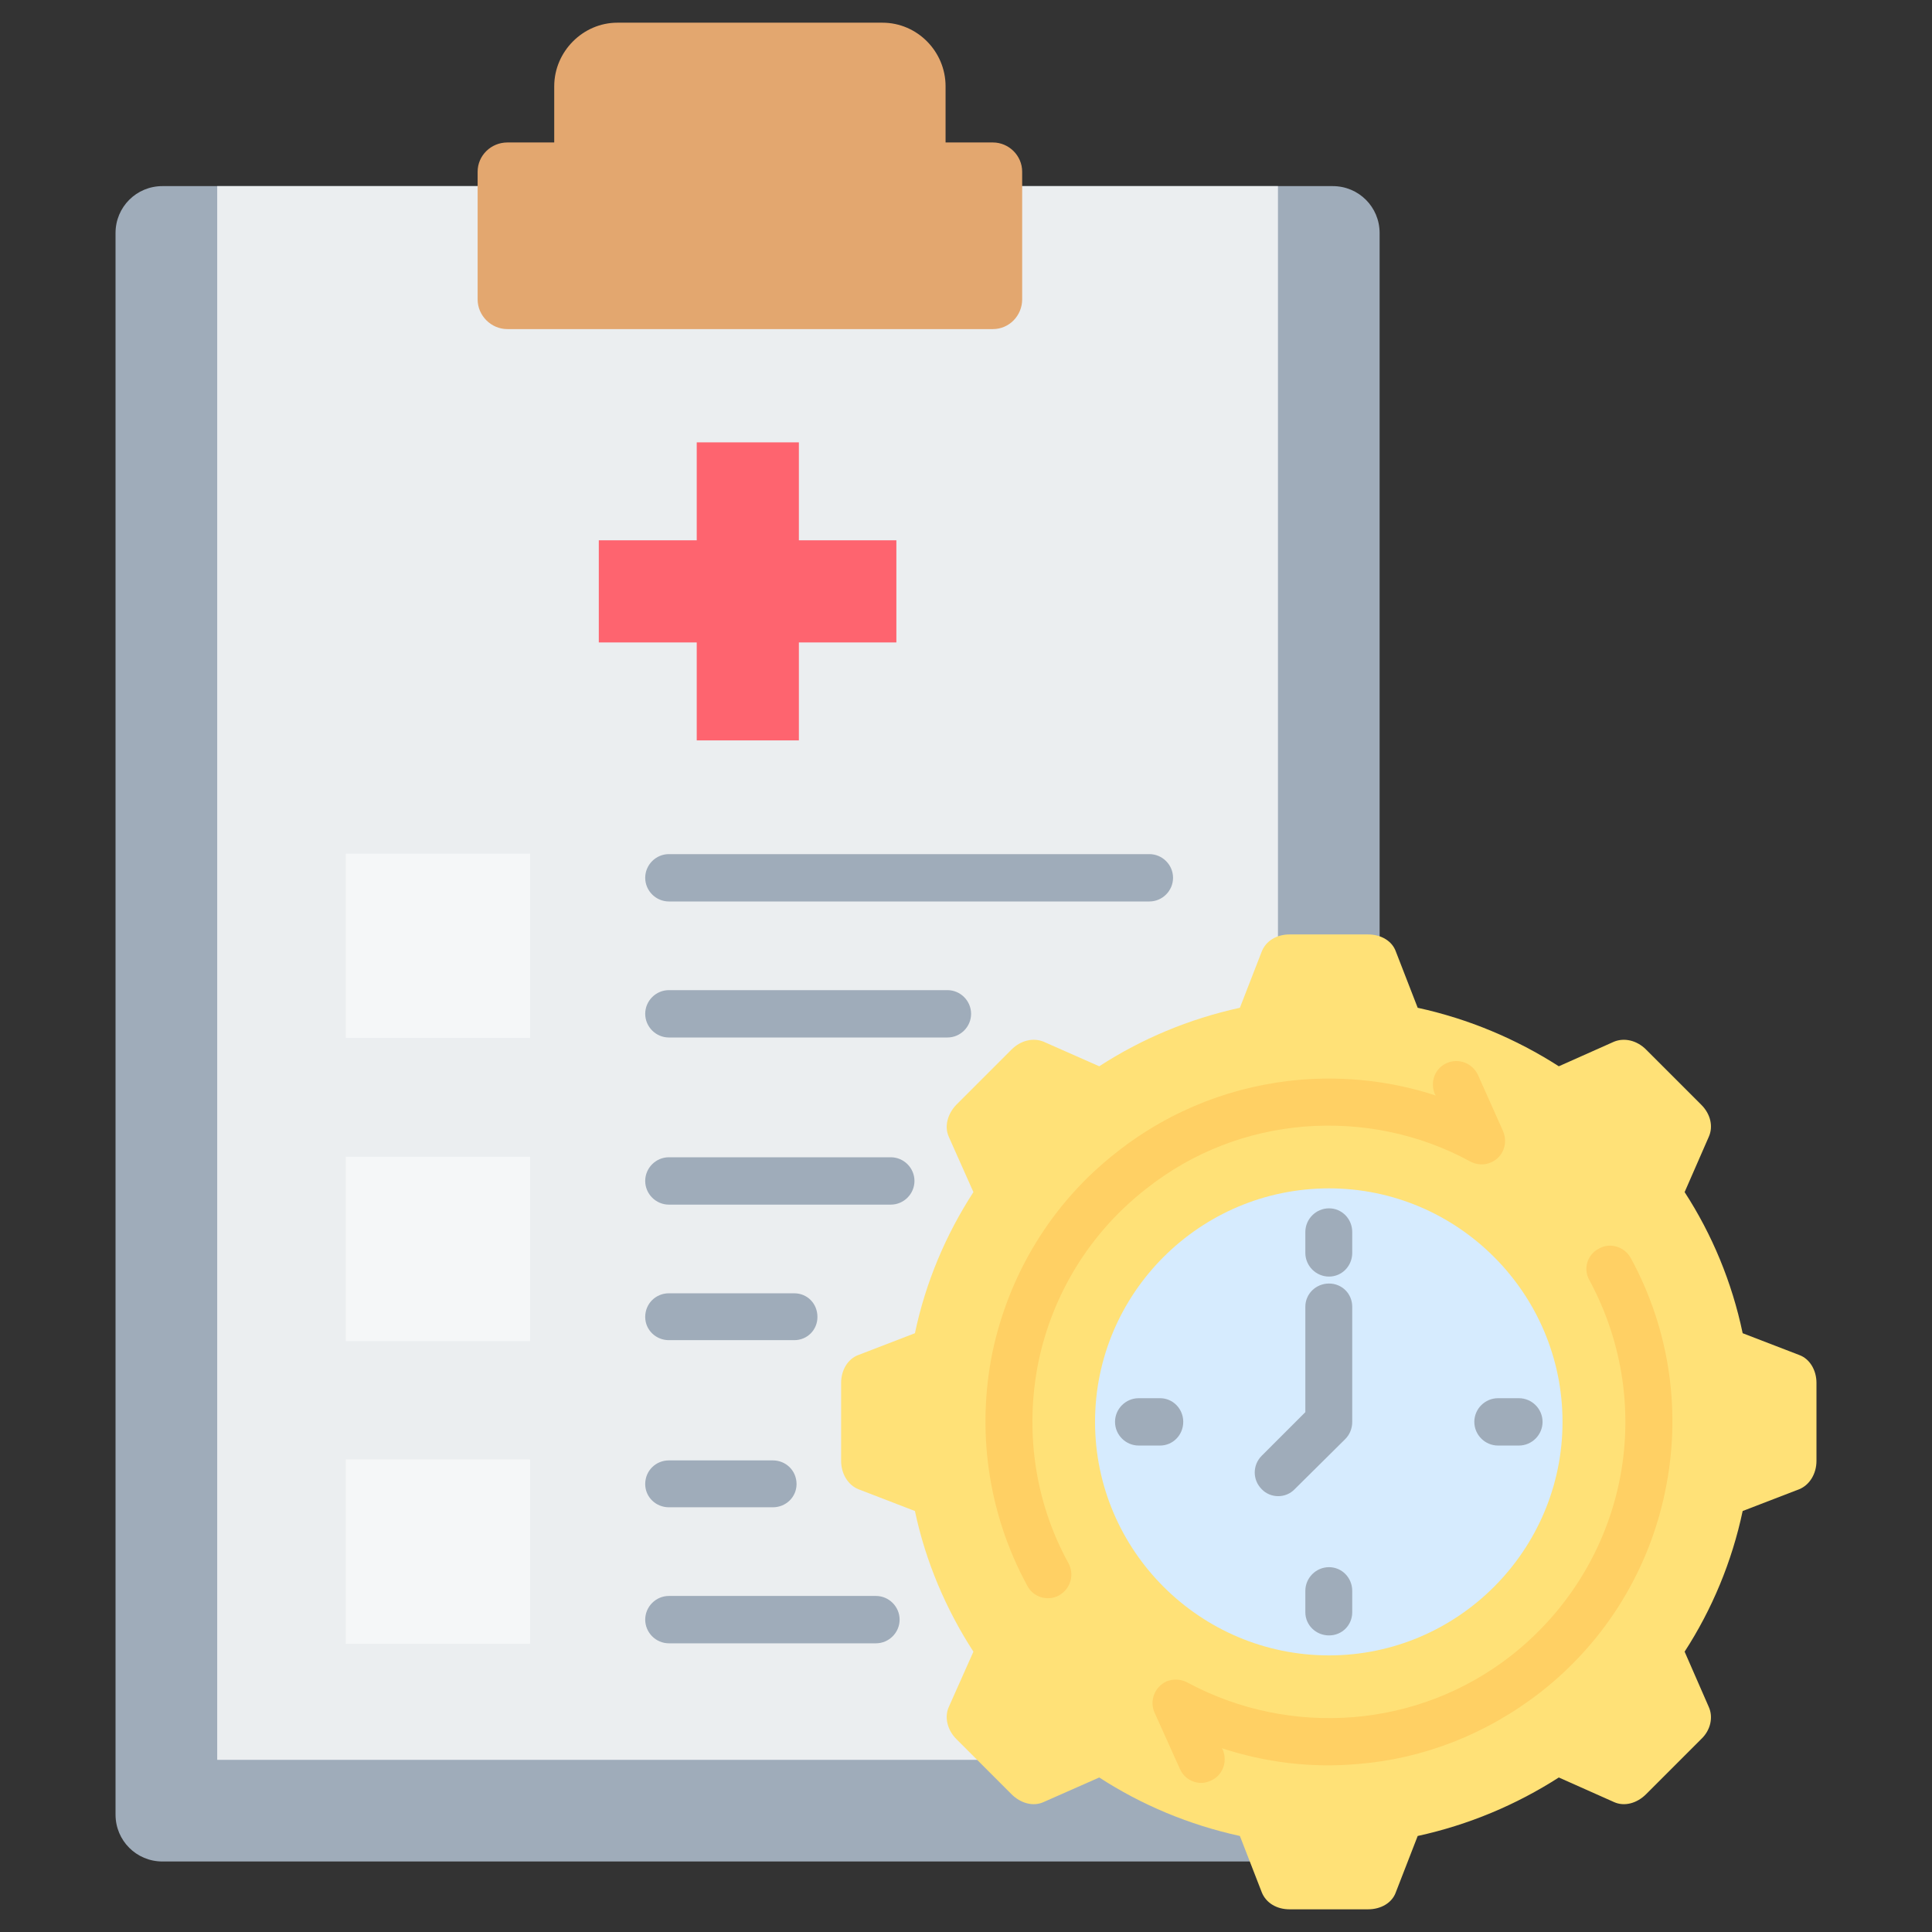 <svg id="Layer_1" enable-background="new 0 0 512 512" height="512" viewBox="0 0 512 512" width="512" xmlns="http://www.w3.org/2000/svg"><rect x="0" y="0" width="512" height="512" fill="#333333" stroke="none"/><g clip-rule="evenodd" fill-rule="evenodd"><path d="m365.614 61.747c0-6.891-5.533-12.426-12.426-12.426h-310.142c-6.892 0-12.427 5.535-12.427 12.426v419.145c0 6.888 5.535 12.422 12.427 12.422h310.143c6.893 0 12.426-5.534 12.426-12.422v-419.145z" fill="#9facba"/><path d="m57.562 49.321h281.111v417.055h-281.111z" fill="#ebeef0"/><path d="m184.643 117.23h27.067v25.957h25.836v27.066h-25.836v25.96h-27.067v-25.96h-25.955v-27.066h25.955z" fill="#fe646f"/><g fill="#f5f7f8"><path d="m91.638 226.229h48.843v48.842h-48.843z"/><path d="m91.638 306.563h48.843v48.84h-48.843z"/><path d="m91.638 386.776h48.843v48.841h-48.843z"/></g><path d="m304.596 226.352c3.442 0 6.273 2.831 6.273 6.274s-2.831 6.274-6.273 6.274h-127.331c-3.445 0-6.277-2.831-6.277-6.274s2.832-6.274 6.277-6.274zm-72.462 196.592c3.445 0 6.272 2.833 6.272 6.276s-2.827 6.274-6.272 6.274h-54.869c-3.445 0-6.277-2.831-6.277-6.274s2.832-6.276 6.277-6.276zm-27.312-35.922c3.446 0 6.272 2.707 6.272 6.275 0 3.443-2.826 6.149-6.272 6.149h-27.558c-3.445 0-6.277-2.706-6.277-6.149 0-3.568 2.832-6.275 6.277-6.275zm5.657-44.286c3.446 0 6.15 2.702 6.15 6.271 0 3.444-2.704 6.149-6.15 6.149h-33.215c-3.445 0-6.277-2.705-6.277-6.149 0-3.569 2.832-6.271 6.277-6.271zm25.591-36.048c3.442 0 6.273 2.827 6.273 6.271 0 3.447-2.831 6.279-6.273 6.279h-58.806c-3.445 0-6.277-2.832-6.277-6.279 0-3.444 2.832-6.271 6.277-6.271zm15.008-44.29c3.446 0 6.272 2.831 6.272 6.276 0 3.442-2.826 6.273-6.272 6.273h-73.813c-3.445 0-6.277-2.831-6.277-6.273 0-3.445 2.832-6.276 6.277-6.276z" fill="#9facba"/><path d="m134.453 87.211h128.685c4.301 0 7.747-3.567 7.747-7.874v-33.83c0-4.307-3.569-7.751-7.747-7.751h-12.551v-14.887c0-9.227-7.506-16.856-16.731-16.856h-70.246c-9.104 0-16.733 7.63-16.733 16.856v14.887h-12.423c-4.307 0-7.875 3.444-7.875 7.751v33.83c-.001 4.307 3.567 7.874 7.874 7.874z" fill="#e3a76f"/><path d="m375.702 267.071c13.533 2.957 26.083 8.247 37.398 15.504l14.639-6.522c2.711-1.104 6.033-.37 8.491 2.096l14.639 14.639c2.463 2.458 3.199 5.78 1.972 8.487l-6.401 14.643c7.261 11.191 12.55 23.864 15.382 37.397l15.008 5.78c2.708.982 4.552 3.938 4.552 7.383v20.666c0 3.445-1.844 6.401-4.552 7.507l-15.008 5.782c-2.832 13.41-8.121 26.081-15.382 37.273l6.401 14.645c1.228 2.705.491 6.15-1.972 8.485l-14.639 14.643c-2.458 2.458-5.78 3.319-8.491 2.091l-14.639-6.52c-11.315 7.255-23.865 12.544-37.398 15.502l-5.78 14.883c-.987 2.831-3.938 4.553-7.385 4.553h-20.788c-3.445 0-6.277-1.722-7.383-4.553l-5.781-14.883c-13.534-2.958-26.082-8.247-37.275-15.502l-14.766 6.52c-2.705 1.229-6.028.367-8.486-2.091l-14.643-14.643c-2.337-2.335-3.197-5.78-1.968-8.485l6.519-14.645c-7.255-11.192-12.668-23.863-15.499-37.273l-15.007-5.782c-2.709-1.105-4.553-4.062-4.553-7.507v-20.666c0-3.445 1.844-6.4 4.553-7.383l15.007-5.78c2.831-13.533 8.244-26.206 15.499-37.397l-6.519-14.643c-1.229-2.707-.369-6.029 1.968-8.487l14.643-14.639c2.458-2.466 5.781-3.2 8.486-2.096l14.766 6.522c11.193-7.257 23.741-12.547 37.275-15.504l5.781-14.883c1.105-2.83 3.938-4.554 7.383-4.554h20.788c3.447 0 6.397 1.724 7.385 4.554z" fill="#ffe177"/><path d="m352.205 438.695c34.075 0 61.88-27.805 61.88-61.886 0-34.073-27.805-61.878-61.88-61.878-34.202 0-62.007 27.805-62.007 61.878 0 34.082 27.805 61.886 62.007 61.886z" fill="#d6ebfe"/><path d="m345.928 346.299c0-3.44 2.832-6.15 6.277-6.15 3.444 0 6.15 2.71 6.15 6.15v30.511c0 1.85-.737 3.447-1.844 4.553l-13.409 13.288c-2.34 2.462-6.396 2.462-8.736 0-2.463-2.462-2.463-6.394 0-8.856l11.562-11.563zm0-19.804c0-3.447 2.832-6.274 6.277-6.274 3.444 0 6.15 2.827 6.15 6.274v5.534c0 3.446-2.706 6.278-6.15 6.278-3.445 0-6.277-2.832-6.277-6.278zm56.593 44.044c3.447 0 6.273 2.826 6.273 6.271 0 3.447-2.826 6.274-6.273 6.274h-5.534c-3.444 0-6.277-2.827-6.277-6.274 0-3.444 2.833-6.271 6.277-6.271zm-44.166 56.713c0 3.445-2.706 6.15-6.15 6.15-3.445 0-6.277-2.705-6.277-6.15v-5.658c0-3.446 2.832-6.278 6.277-6.278 3.444 0 6.15 2.832 6.15 6.278zm-56.59-44.168c-3.445 0-6.272-2.827-6.272-6.274 0-3.444 2.827-6.271 6.272-6.271h5.659c3.445 0 6.148 2.826 6.148 6.271 0 3.447-2.703 6.274-6.148 6.274z" fill="#9facba"/><path d="m380.255 289.957c-1.352-3.197 0-6.889 3.199-8.247 3.072-1.351 6.765 0 8.239 3.201l6.646 14.886c1.353 3.201 0 6.892-3.2 8.243-1.843.86-3.938.615-5.534-.246-13.532-7.384-28.91-10.455-44.043-9.227-14.888 1.229-29.403 6.646-41.829 16.486-15.132 11.809-24.851 28.173-28.541 45.888-3.568 17.718-1.229 36.663 7.998 53.392 1.598 3.076.49 6.77-2.587 8.49-2.949 1.598-6.764.491-8.365-2.582-10.58-19.44-13.406-41.335-9.228-61.885 4.306-20.419 15.505-39.491 33.098-53.143 14.393-11.322 31.244-17.593 48.469-19.073 12.058-.982 24.239.368 35.924 4.182zm-56.221 173.709c1.352 3.2 0 6.892-3.2 8.245-3.077 1.475-6.765 0-8.121-3.078l-6.765-15.008c-1.353-3.075 0-6.769 3.199-8.242 1.844-.738 3.934-.615 5.658.369 13.534 7.26 28.787 10.332 43.917 9.104 14.891-1.23 29.406-6.642 41.829-16.36 15.136-11.937 24.854-28.3 28.545-45.888 3.688-17.717 1.229-36.662-7.875-53.518-1.725-2.954-.615-6.771 2.459-8.368 2.955-1.72 6.77-.613 8.488 2.465 10.584 19.436 13.41 41.334 9.105 61.878-4.185 20.425-15.5 39.492-32.97 53.149-14.519 11.315-31.374 17.714-48.475 19.067-12.177 1.105-24.358-.368-36.044-4.184z" fill="#ffd064"/></g></svg>